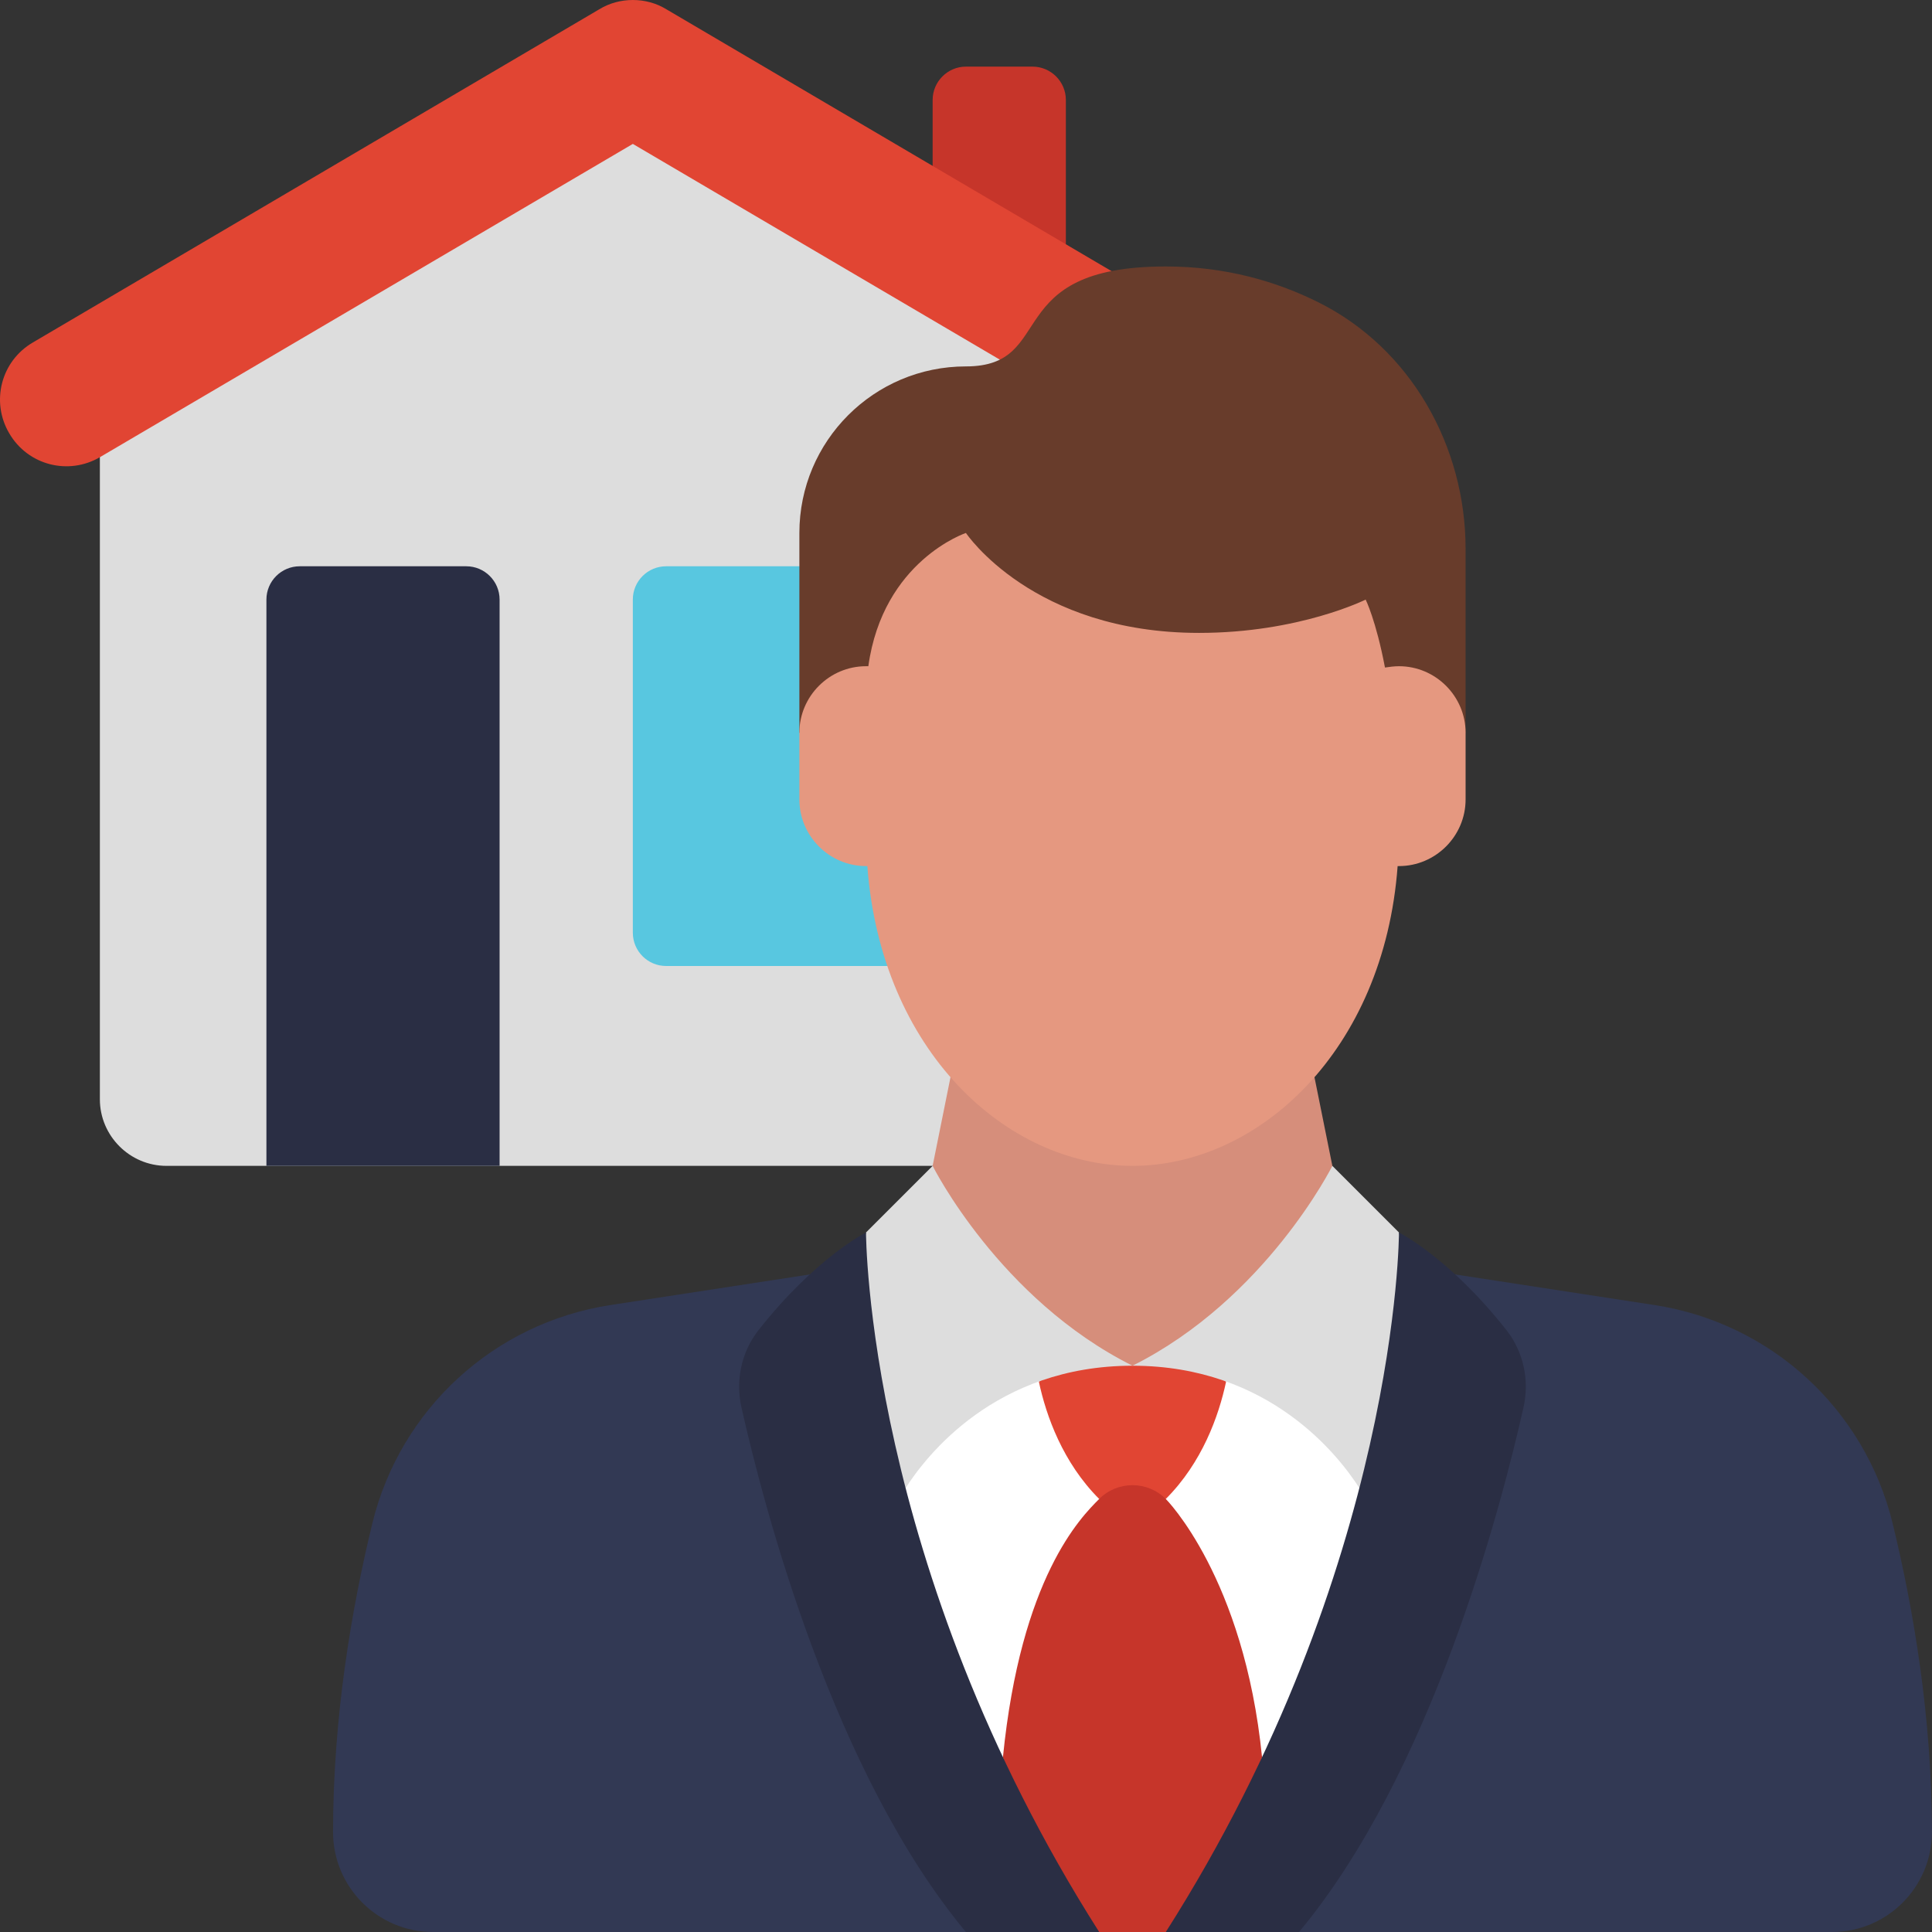 <?xml version="1.0" encoding="UTF-8"?>
<svg xmlns="http://www.w3.org/2000/svg" width="78" height="78" viewBox="0 0 78 78" fill="none">
  <rect x="0" y="0" width="78" height="78" fill="#333333" stroke="none"/>
  <path d="M47.066 16.138V44.379C47.066 45.859 45.856 47.069 44.377 47.069H6.721C5.242 47.069 4.032 45.859 4.032 44.379V16.138L25.549 2.69L47.066 16.138Z" fill="#DDDDDD"></path>
  <path d="M37.653 7.598V4.035C37.653 3.295 38.258 2.69 38.997 2.69H41.687C42.427 2.69 43.032 3.295 43.032 4.035V10.759L37.653 7.598Z" fill="#C6352A"></path>
  <path d="M50.724 17.496C49.971 18.787 48.331 19.204 47.053 18.451L25.549 5.81L4.045 18.451C2.768 19.204 1.127 18.787 0.374 17.496C-0.379 16.219 0.038 14.578 1.329 13.825L24.191 0.377C24.608 0.121 25.079 0 25.549 0C26.02 0 26.491 0.121 26.907 0.377L49.77 13.825C51.061 14.578 51.477 16.219 50.724 17.496Z" fill="#E14533"></path>
  <path d="M10.756 47.069V24.207C10.756 23.465 11.359 22.862 12.101 22.862H18.825C19.567 22.862 20.17 23.465 20.17 24.207V47.069H10.756Z" fill="#2A2E44"></path>
  <path d="M40.342 22.862H26.894C26.151 22.862 25.549 23.464 25.549 24.207V37.655C25.549 38.398 26.151 39 26.894 39H40.342C41.085 39 41.687 38.398 41.687 37.655V24.207C41.687 23.464 41.085 22.862 40.342 22.862Z" fill="#58C7E0"></path>
  <path d="M58.753 51.453L66.808 52.69C71.502 53.417 75.281 56.886 76.41 61.499C77.258 64.982 77.997 69.353 77.997 73.966C77.997 75.082 77.54 76.09 76.814 76.817C76.088 77.543 75.079 78 73.963 78H17.48C16.364 78 15.355 77.543 14.629 76.817C13.903 76.09 13.446 75.082 13.446 73.966C13.446 69.353 14.185 64.982 15.033 61.499C16.162 56.886 19.941 53.417 24.634 52.69L32.69 51.453H58.753Z" fill="#323954"></path>
  <path d="M47.066 78C55.135 71.276 57.825 53.793 57.825 53.793H33.618C33.618 53.793 36.308 71.276 44.377 78H47.066Z" fill="white"></path>
  <path d="M41.942 55.783C42.238 57.169 42.911 59.051 44.377 60.517H47.066C48.532 59.051 49.205 57.169 49.5 55.783C47.342 53.878 44.101 53.878 41.942 55.783Z" fill="#E14533"></path>
  <path d="M53.791 47.069L56.48 49.758L57.825 55.138L54.88 60.073C54.059 58.796 51.262 55.138 45.722 55.138C40.181 55.138 37.384 58.796 36.563 60.073L33.618 55.138L34.963 49.758L37.653 47.069H53.791Z" fill="#DDDDDD"></path>
  <path d="M38.379 43.465L37.653 47.069C37.658 47.08 40.348 52.451 45.722 55.138C51.101 52.448 53.791 47.069 53.791 47.069L53.064 43.465L52.446 41.69H38.997L38.379 43.465Z" fill="#D68E7B"></path>
  <path d="M32.273 29.586V21.517C32.273 17.804 35.284 14.793 38.997 14.793C42.71 14.793 40.342 10.758 47.066 10.758C49.487 10.758 51.545 11.364 53.239 12.211C56.955 14.069 59.17 18.009 59.17 22.164V29.586H32.273Z" fill="#683C2B"></path>
  <path d="M50.953 70.953C50.227 63.678 47.066 60.517 47.066 60.517C46.324 59.775 45.119 59.775 44.377 60.517C43.634 61.26 41.216 63.678 40.49 70.953L43.032 78H48.411L50.953 70.953Z" fill="#C6352A"></path>
  <path d="M59.17 29.586V32.276C59.17 33.755 57.959 34.966 56.48 34.966H56.426C55.875 42.429 50.805 47.069 45.721 47.069C40.638 47.069 35.568 42.429 35.017 34.966H34.963C33.483 34.966 32.273 33.755 32.273 32.276V29.586C32.273 28.107 33.483 26.897 34.963 26.897H35.057C35.649 22.634 38.997 21.517 38.997 21.517C38.997 21.517 41.687 25.552 48.411 25.552C52.446 25.552 55.135 24.207 55.135 24.207C55.135 24.207 55.552 25.041 55.915 26.95C56.09 26.924 56.292 26.897 56.48 26.897C57.959 26.897 59.17 28.107 59.17 29.586Z" fill="#E59880"></path>
  <path d="M38.997 78C33.653 71.586 30.857 60.923 29.934 56.819C29.69 55.73 29.932 54.58 30.622 53.703C32.924 50.778 34.963 49.758 34.963 49.758C34.963 49.758 34.963 63.207 44.377 78H38.997Z" fill="#2A2E44"></path>
  <path d="M52.446 78C57.79 71.586 60.586 60.923 61.508 56.819C61.753 55.73 61.511 54.58 60.821 53.703C58.519 50.778 56.48 49.758 56.48 49.758C56.48 49.758 56.48 63.207 47.066 78H52.446Z" fill="#2A2E44"></path>
</svg>
